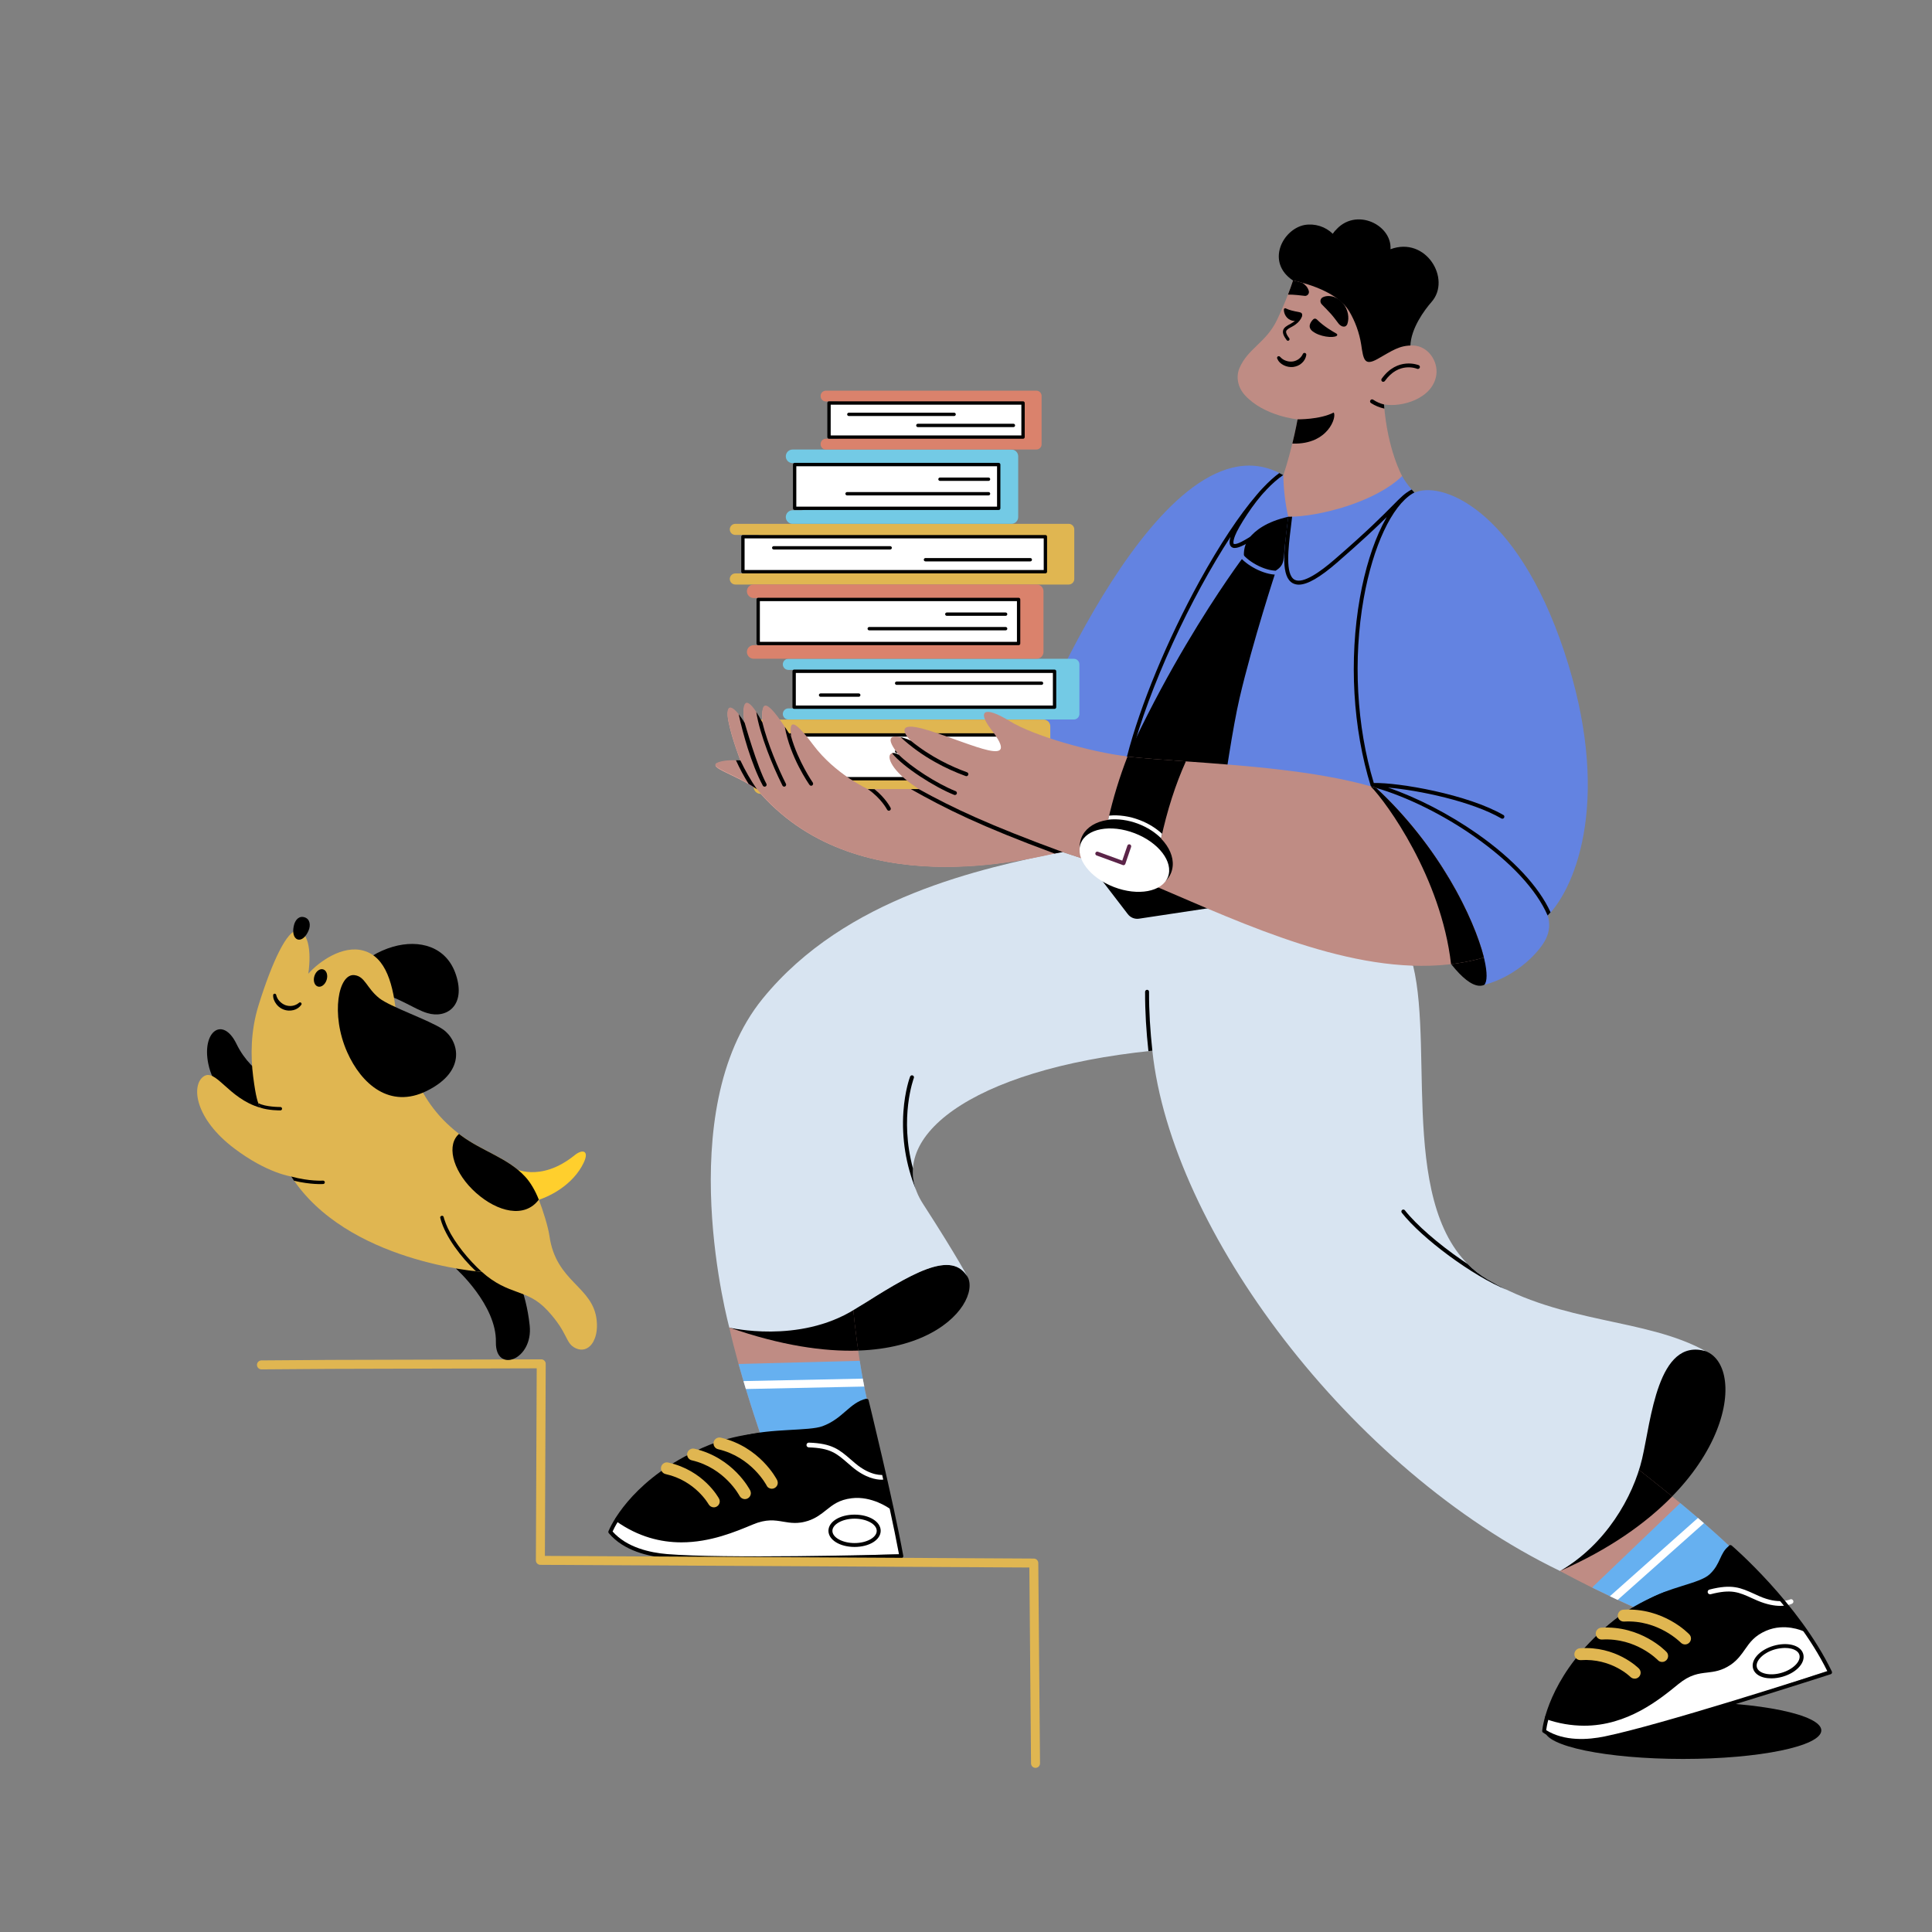 <?xml version="1.0" encoding="utf-8"?>
<svg xmlns="http://www.w3.org/2000/svg" fill="none" height="100%" overflow="visible" preserveAspectRatio="none" style="display: block;" viewBox="0 0 319 319" width="100%">
<rect x="0" y="0" width="319" height="319" fill="#808080" stroke="none"/>
<g id="Group 261">
<g id="sammy-2">
<g id="Group">
<g clip-path="url(#clip0_0_855)" id="Frame">
<path d="M277.897 290.426C265.29 290.426 255.069 288.316 255.069 285.714C255.069 283.111 265.29 281.001 277.897 281.001C290.504 281.001 300.725 283.111 300.725 285.714C300.725 288.316 290.504 290.426 277.897 290.426Z" fill="black" id="Vector"/>
</g>
</g>
<g id="Group_2">
<g clip-path="url(#clip1_0_855)" id="Frame_2">
<path d="M231.502 78.605C232.312 80.083 233.645 81.43 233.645 81.43L227.215 130.081C227.215 130.081 190.669 129.676 169.991 122.417C169.991 122.417 192.028 66.9 211.909 78.461L231.502 78.605Z" fill="#6383E1" id="Vector_2"/>
<path d="M215.395 37.148C217.107 36.86 218.845 37.409 220.074 38.613C223.263 33.904 229.864 36.913 229.589 41.15C235.458 38.966 239.667 46.08 236.386 49.834C235.184 51.207 232.975 54.189 232.87 57.118C230.23 57.471 224.152 61.826 224.152 61.826C224.152 61.826 217.081 48.709 213.473 46.303C208.977 43.295 211.761 37.854 215.395 37.148Z" fill="black" id="Vector_3"/>
<path d="M222.124 41.829C222.124 42.012 221.98 42.156 221.797 42.156C221.614 42.156 221.47 42.012 221.47 41.829C221.444 40.273 220.62 39.122 219.888 38.416C219.954 38.481 220.019 38.533 220.085 38.599C220.215 38.416 220.346 38.233 220.477 38.076C221.274 38.887 222.097 40.129 222.124 41.829Z" fill="black" id="Vector_4"/>
<path d="M204.65 60.793C204.062 62.179 204.337 63.919 205.552 65.253C208.728 68.732 214.244 69.242 214.244 69.242C214.244 69.242 213.382 74.028 211.892 78.475C211.931 80.777 212.205 83.078 212.702 85.328C217.813 85.328 227.08 82.908 231.511 78.606C231.511 78.606 229.093 74.303 228.518 66.77C231.393 67.306 236.608 65.841 237.157 61.879C237.471 59.629 235.785 57.144 233.38 57.053C231.04 56.961 229.799 57.968 227.446 59.276C225.263 60.492 225.119 59.355 224.753 56.896C224.44 54.934 223.76 53.051 222.74 51.338C220.989 48.487 216.545 46.969 213.486 46.303C212.741 48.552 211.865 50.736 210.833 52.868C209.029 56.595 206.01 57.55 204.65 60.793V60.793Z" fill="#BF8C84" id="Vector_5"/>
<path d="M222.454 53.536L222.52 53.301C222.533 53.222 222.559 53.157 222.572 53.091C222.598 52.947 222.611 52.804 222.624 52.66C222.637 52.372 222.611 52.084 222.559 51.797C222.441 51.208 222.193 50.646 221.814 50.162C221.618 49.913 221.396 49.678 221.134 49.495C220.873 49.299 220.585 49.155 220.285 49.037C219.984 48.932 219.67 48.88 219.356 48.88C219.043 48.88 218.742 48.932 218.455 49.063C218.089 49.22 217.919 49.652 218.089 50.018C218.115 50.083 218.154 50.149 218.206 50.201L218.298 50.306C218.481 50.502 218.638 50.646 218.768 50.79C218.912 50.92 219.03 51.051 219.134 51.169C219.356 51.404 219.539 51.614 219.762 51.836C219.971 52.071 220.18 52.333 220.415 52.634L220.781 53.117C220.847 53.196 220.912 53.288 220.977 53.379C221.134 53.588 221.33 53.758 221.565 53.863C221.683 53.915 221.827 53.941 221.958 53.928C222.141 53.915 222.297 53.798 222.389 53.641C222.428 53.601 222.441 53.575 222.454 53.536V53.536ZM220.677 55.092C220.075 54.739 218.625 53.941 217.422 52.738C217.252 52.568 216.978 52.568 216.821 52.738C216.389 53.17 215.814 54.007 216.742 54.713C217.879 55.589 220.075 55.864 220.703 55.459C220.807 55.393 220.833 55.249 220.755 55.158C220.729 55.132 220.703 55.105 220.677 55.092V55.092ZM212.298 50.92C212.926 51.221 213.422 51.326 214.664 51.574C214.899 51.614 215.056 51.849 215.004 52.071C214.886 52.673 214.416 53.17 213.448 52.961C212.377 52.738 211.971 51.757 211.985 51.117C211.985 50.999 212.089 50.894 212.207 50.894C212.233 50.894 212.272 50.907 212.298 50.92V50.92Z" fill="black" id="Vector_6"/>
<path d="M226.365 66.548C226.208 66.443 226.169 66.247 226.274 66.09C226.378 65.933 226.574 65.894 226.731 65.998C227.28 66.365 227.881 66.626 228.522 66.783C228.535 67.019 228.561 67.241 228.574 67.463C227.79 67.293 227.045 66.992 226.365 66.548C226.378 66.548 226.378 66.548 226.365 66.548Z" fill="black" id="Vector_7"/>
<path d="M215.724 47.297C215.894 47.519 216.025 47.767 216.103 48.042C216.195 48.395 215.986 48.748 215.633 48.84C215.567 48.853 215.502 48.866 215.437 48.853L215.319 48.84C215.084 48.827 214.888 48.787 214.718 48.774C214.548 48.748 214.391 48.735 214.234 48.722C213.947 48.696 213.698 48.67 213.411 48.657C213.188 48.644 212.94 48.644 212.666 48.644C212.966 47.872 213.241 47.087 213.502 46.303C213.973 46.407 214.469 46.525 214.979 46.669C215.018 46.695 215.058 46.708 215.097 46.734C215.332 46.891 215.541 47.074 215.724 47.297V47.297ZM220.207 68.117C220.756 68.745 219.358 73.414 213.463 73.244H213.385C213.947 70.942 214.247 69.242 214.247 69.242C214.26 69.229 217.907 69.307 220.207 68.117V68.117Z" fill="black" id="Vector_8"/>
<path d="M210.88 59.196C210.985 59.444 211.128 59.667 211.324 59.863C211.507 60.046 211.73 60.19 211.965 60.308C212.435 60.543 212.971 60.648 213.507 60.595C213.769 60.556 214.03 60.491 214.278 60.386C214.527 60.282 214.749 60.138 214.945 59.955C215.35 59.602 215.612 59.118 215.69 58.594C215.703 58.438 215.599 58.294 215.429 58.267C215.298 58.254 215.18 58.32 215.128 58.438L215.115 58.451C214.88 58.961 214.448 59.366 213.912 59.562C213.743 59.628 213.56 59.68 213.377 59.693C213.011 59.732 212.632 59.68 212.292 59.549C211.939 59.431 211.625 59.209 211.377 58.934L211.364 58.921C211.259 58.791 211.076 58.778 210.945 58.882C210.88 58.934 210.841 59.078 210.88 59.196V59.196ZM228.395 63.041C228.5 63.041 228.604 62.989 228.656 62.91C230.957 59.68 233.872 60.844 233.989 60.896C234.159 60.962 234.342 60.883 234.421 60.713C234.486 60.543 234.408 60.36 234.251 60.295C234.211 60.282 230.748 58.869 228.134 62.531C228.029 62.675 228.068 62.884 228.212 62.989C228.251 63.028 228.317 63.041 228.395 63.041Z" fill="black" id="Vector_9"/>
<path d="M212.661 56.267C212.805 56.267 212.923 56.15 212.923 56.006C212.923 55.954 212.91 55.888 212.871 55.849C212.478 55.326 212.309 54.96 212.361 54.711C212.413 54.437 212.779 54.227 213.354 53.926C214.962 53.063 214.975 52.056 214.975 52.004C214.975 51.86 214.857 51.742 214.714 51.742C214.57 51.742 214.452 51.86 214.452 52.004C214.452 52.03 214.4 52.763 213.106 53.456C212.492 53.783 211.956 54.07 211.851 54.593C211.76 54.999 211.943 55.483 212.452 56.163C212.492 56.228 212.57 56.267 212.661 56.267V56.267ZM257.56 259.385C264.683 255.082 269.441 247.772 270.866 240.696C272.212 233.974 273.859 220.164 281.61 223.093C288.734 225.787 285.78 247.026 257.56 259.385Z" fill="black" id="Vector_10"/>
<path d="M257.57 259.398C259.504 260.431 261.308 261.359 262.942 262.17C267.674 264.511 270.863 265.858 270.863 265.858C270.863 265.858 291.149 264.511 287.659 257.384C285.032 254.663 281.202 251.315 277.438 248.19C276.993 247.81 276.536 247.444 276.091 247.078L274.64 245.901C273.137 244.685 271.699 243.547 270.418 242.54C268.392 240.944 266.759 239.702 265.857 239.009C265.36 238.629 265.086 238.42 265.086 238.42L263.138 243.861L257.57 259.398Z" fill="#BF8C84" id="Vector_11"/>
<path d="M120.414 219.196C125.917 220.269 136.622 219.248 143.667 214.632C150.647 210.054 157.391 206.536 159.744 210.761C162.319 215.443 150.908 229.816 120.414 219.196Z" fill="black" id="Vector_12"/>
<path d="M120.414 219.196C120.845 221.119 121.368 223.12 121.904 225.068C121.917 225.121 121.93 225.173 121.943 225.212C123.721 231.568 125.721 237.297 125.786 237.48C125.852 237.663 125.799 237.48 125.812 237.48H125.891C127.42 237.519 144.046 237.846 142.778 232.118C142.778 232.091 143.17 231.228 143.17 231.202C142.713 229.188 142.308 226.939 141.955 224.689C141.863 224.127 141.785 223.551 141.693 222.989C141.615 222.479 141.55 221.982 141.484 221.485C141.458 221.341 141.445 221.197 141.432 221.053C141.197 219.327 141.014 217.666 140.87 216.188C140.687 214.384 140.582 212.84 140.556 211.794V211.702C140.543 211.349 140.543 211.009 140.569 210.656C141.014 205.255 120.676 219.026 120.414 219.196Z" fill="#BF8C84" id="Vector_13"/>
<path d="M120.418 219.194C128.979 222.176 136.037 223.183 141.71 223C141.631 222.49 141.566 221.993 141.501 221.496C141.475 221.352 141.462 221.208 141.448 221.065C141.213 219.338 141.03 217.677 140.886 216.199C134.024 219.482 125.228 220.136 120.418 219.194V219.194ZM257.57 259.397C265.739 255.813 271.791 251.484 276.104 247.077L274.653 245.9C273.15 244.684 271.712 243.546 270.431 242.539C268.627 249.013 264.079 255.46 257.57 259.397V259.397Z" fill="black" id="Vector_14"/>
<path d="M121.947 225.21C123.725 231.566 125.724 237.294 125.79 237.478C125.855 237.661 125.803 237.478 125.816 237.478H125.894C127.424 237.517 144.05 237.844 142.782 232.115C142.782 232.089 143.174 231.226 143.174 231.2C142.717 229.186 142.311 226.937 141.958 224.687L121.947 225.21ZM262.942 262.156C267.674 264.497 270.863 265.844 270.863 265.844C270.863 265.844 291.149 264.497 287.659 257.37C285.032 254.649 281.202 251.301 277.437 248.176L263.073 261.934L262.942 262.156Z" fill="#66B0F0" id="Vector_15"/>
<path d="M265.817 263.557L280.352 250.636C280.692 250.924 281.019 251.211 281.345 251.499L267.098 264.172C266.706 263.976 266.275 263.767 265.817 263.557ZM122.757 228.037L142.455 227.631C142.533 228.076 142.612 228.508 142.703 228.939L123.149 229.345C123.019 228.913 122.888 228.468 122.757 228.037V228.037ZM143.174 231.202C143.174 231.202 146.86 247.445 148.52 256.587C148.52 256.587 120.182 257.738 110.105 256.901C104.641 256.443 102.014 254.39 100.759 252.912L100.772 252.899C100.772 252.886 100.785 252.872 100.785 252.859C101.073 252.166 104.144 245.313 114.065 240.317C115.608 239.533 120.588 237.362 126.313 236.682C130.234 236.211 133.567 236.394 136.076 235.557C139.266 234.498 141.383 231.136 143.174 231.202V231.202Z" fill="white" id="Vector_16"/>
<path d="M143.033 230.939C140.249 231.606 139.19 234.248 135.791 235.49C133.582 236.301 127.308 235.83 122.747 237.073C122.577 237.112 122.42 237.164 122.25 237.203C122.211 237.217 122.159 237.23 122.119 237.243C121.152 237.517 120.224 237.805 119.348 238.106C119.165 238.171 118.995 238.224 118.825 238.289L118.08 238.564C117.884 238.642 117.701 238.707 117.518 238.786C117.362 238.851 117.205 238.904 117.061 238.969C116.969 239.008 116.878 239.048 116.773 239.087C116.551 239.178 116.329 239.27 116.107 239.374H116.094C116.015 239.414 115.937 239.44 115.858 239.479C115.61 239.597 115.349 239.701 115.1 239.819L114.943 239.898C114.643 240.041 114.355 240.185 114.068 240.329L113.244 240.761C113.14 240.813 113.035 240.865 112.944 240.931L112.042 241.441L111.833 241.559C111.767 241.598 111.702 241.637 111.623 241.676C111.493 241.755 111.362 241.833 111.244 241.912C111.114 241.99 110.97 242.082 110.839 242.16L110.643 242.278C110.199 242.566 109.767 242.853 109.362 243.141C109.192 243.272 109.022 243.389 108.852 243.52C108.735 243.599 108.63 243.69 108.526 243.769C108.473 243.808 108.421 243.847 108.356 243.9C108.186 244.03 108.016 244.161 107.846 244.305C107.807 244.344 107.768 244.37 107.728 244.396C107.467 244.606 107.219 244.815 106.983 245.024C106.931 245.063 106.892 245.103 106.84 245.142L106.565 245.377C106.513 245.417 106.46 245.469 106.421 245.508C106.33 245.587 106.238 245.678 106.16 245.757C106.121 245.796 106.068 245.835 106.029 245.874C105.99 245.914 105.938 245.953 105.898 245.992C105.859 246.031 105.807 246.071 105.768 246.11C105.637 246.227 105.519 246.358 105.402 246.476L105.284 246.594L105.166 246.711L104.931 246.947L104.814 247.064C104.735 247.143 104.67 247.221 104.591 247.3C104.513 247.378 104.448 247.457 104.382 247.535C104.317 247.614 104.238 247.692 104.173 247.771C104.134 247.81 104.095 247.849 104.069 247.901C103.938 248.045 103.82 248.189 103.703 248.333C103.637 248.412 103.585 248.477 103.52 248.555C103.454 248.634 103.402 248.699 103.35 248.778C103.297 248.856 103.232 248.922 103.18 248.987C102.67 249.641 102.252 250.242 101.925 250.766L101.846 250.883C110.552 257.03 119.296 253.734 124.315 251.629C128.642 249.811 129.831 252.204 133.36 251.053C136.314 250.099 136.837 247.627 140.588 247.169C144.104 246.738 147.202 248.987 147.202 248.987C147.202 248.987 145.777 240.748 143.033 230.939V230.939Z" fill="black" id="Vector_17"/>
<path d="M145.541 244.319C145.698 244.319 145.842 244.306 145.999 244.293C146.208 244.254 146.352 244.045 146.312 243.835C146.273 243.626 146.064 243.482 145.855 243.522C145.816 243.522 143.829 243.835 141.176 241.586C140.94 241.39 140.731 241.207 140.522 241.024C138.588 239.35 137.411 238.329 133.568 238.199C133.346 238.186 133.176 238.356 133.163 238.578C133.15 238.8 133.32 238.97 133.542 238.983C137.111 239.101 138.078 239.938 140.012 241.612C140.221 241.795 140.444 241.978 140.666 242.174C142.901 244.071 144.731 244.319 145.541 244.319V244.319Z" fill="white" id="Vector_18"/>
<path d="M112.516 254.664C117.3 254.664 121.469 252.898 124.254 251.734C126.541 250.766 127.953 251.015 129.325 251.25C130.501 251.446 131.717 251.656 133.39 251.119C134.697 250.701 135.573 250.008 136.409 249.341C137.52 248.451 138.566 247.627 140.631 247.379C143.964 246.974 146.814 249.04 146.853 249.066C146.997 249.171 147.206 249.145 147.31 248.988C147.415 248.844 147.389 248.648 147.245 248.53C147.127 248.438 144.16 246.28 140.566 246.725C138.318 247 137.154 247.928 136.017 248.831C135.194 249.485 134.41 250.112 133.207 250.505C131.691 251.002 130.606 250.805 129.456 250.609C127.992 250.361 126.476 250.099 124.018 251.132C121.731 252.1 118.267 253.552 114.372 253.931C109.863 254.363 105.85 253.277 102.085 250.609C101.929 250.505 101.733 250.557 101.628 250.701C101.523 250.858 101.576 251.054 101.719 251.159C105.405 253.774 109.118 254.664 112.516 254.664V254.664Z" fill="black" id="Vector_19"/>
<path d="M141.101 255.422C143.519 255.422 145.414 254.258 145.414 252.754C145.414 251.25 143.519 250.086 141.101 250.086C138.682 250.086 136.787 251.25 136.787 252.754C136.787 254.258 138.682 255.422 141.101 255.422ZM141.101 250.753C143.087 250.753 144.76 251.669 144.76 252.767C144.76 253.866 143.087 254.781 141.101 254.781C139.114 254.781 137.441 253.866 137.441 252.767C137.441 251.669 139.127 250.753 141.101 250.753Z" fill="black" id="Vector_20"/>
<path d="M125.081 257.62C136.348 257.62 148.648 257.28 148.831 257.28C149.014 257.28 149.157 257.123 149.144 256.94V256.888C147.497 247.824 143.458 231.359 143.419 231.202C143.38 231.032 143.197 230.914 143.027 230.967C142.857 231.006 142.74 231.189 142.792 231.359C142.831 231.516 146.752 247.524 148.438 256.639C145.001 256.731 119.46 257.371 110.141 256.6C107.331 256.364 103.501 255.527 101.148 252.873C101.684 251.682 104.86 245.339 114.219 240.631C114.311 240.592 114.415 240.54 114.52 240.474C116.167 239.637 120.036 237.663 126.479 237.166C126.662 237.153 126.793 236.996 126.793 236.826C126.78 236.642 126.623 236.512 126.453 236.512H126.44C119.879 237.022 115.931 239.036 114.232 239.899C114.128 239.951 114.023 240.004 113.931 240.043C104.024 245.039 100.861 251.879 100.508 252.729C100.508 252.729 100.508 252.742 100.495 252.742C100.482 252.755 100.482 252.781 100.482 252.794L100.469 252.82C100.429 252.938 100.442 253.056 100.521 253.147C103.004 256.09 107.095 257.005 110.089 257.254C113.526 257.528 119.16 257.62 125.081 257.62V257.62Z" fill="black" id="Vector_21"/>
<path d="M127.441 245.811C127.977 245.811 128.421 245.366 128.421 244.83C128.421 244.673 128.382 244.529 128.317 244.385C128.199 244.163 125.467 238.892 119.01 237.375C118.488 237.257 117.952 237.584 117.834 238.108C117.716 238.631 118.043 239.167 118.566 239.285C124.121 240.579 126.552 245.222 126.578 245.274C126.722 245.601 127.062 245.811 127.441 245.811V245.811ZM122.997 247.524C123.533 247.524 123.977 247.079 123.977 246.543C123.977 246.386 123.938 246.242 123.873 246.098C123.755 245.876 121.062 240.697 114.671 239.206C114.148 239.075 113.612 239.402 113.481 239.925C113.351 240.449 113.677 240.985 114.2 241.115H114.213C119.69 242.384 122.082 246.948 122.108 246.988C122.291 247.315 122.618 247.524 122.997 247.524V247.524ZM117.86 248.884C118.396 248.884 118.84 248.439 118.84 247.903C118.84 247.746 118.801 247.589 118.723 247.445C118.618 247.249 116.148 242.763 110.318 241.482C109.795 241.364 109.273 241.704 109.155 242.227C109.037 242.75 109.377 243.273 109.9 243.391C114.815 244.477 116.971 248.335 116.997 248.374C117.18 248.688 117.507 248.884 117.86 248.884V248.884Z" fill="#E0B651" id="Vector_22"/>
<path d="M285.64 255.355C285.64 255.355 297.064 265.439 301.782 275.875C301.782 275.875 274.922 284.978 265.014 287.018C259.642 288.129 256.544 286.9 254.923 285.828V285.775C255.002 285.03 256.021 277.588 264.125 270.003C265.393 268.826 269.549 265.334 274.843 263.072C278.477 261.515 280.555 261.594 282.529 259.815C284.15 258.363 283.627 257.239 285.64 255.355V255.355Z" fill="white" id="Vector_23"/>
<path d="M285.516 255.226C283.908 256.429 284.169 258.182 282.287 259.934C280.562 261.53 275.595 261.948 271.569 264.42C271.425 264.512 271.282 264.603 271.138 264.682L271.02 264.76C270.171 265.296 269.36 265.833 268.602 266.369C268.445 266.473 268.301 266.591 268.145 266.696C267.935 266.853 267.713 267.01 267.517 267.167C267.36 267.284 267.19 267.415 267.034 267.533C266.903 267.637 266.772 267.742 266.641 267.834L266.406 268.03C266.21 268.187 266.027 268.344 265.844 268.487C265.844 268.487 265.831 268.487 265.831 268.501L265.635 268.657C265.426 268.841 265.217 269.024 265.008 269.194C264.968 269.233 264.916 269.272 264.877 269.311C264.629 269.534 264.393 269.756 264.158 269.965C263.936 270.175 263.701 270.397 263.491 270.606C263.413 270.685 263.321 270.763 263.243 270.855C262.995 271.103 262.759 271.352 262.524 271.587L262.367 271.757C262.315 271.809 262.263 271.875 262.21 271.927C262.106 272.032 262.001 272.149 261.91 272.254L261.596 272.607C261.544 272.659 261.492 272.725 261.452 272.777C261.099 273.183 260.773 273.575 260.472 273.967L260.08 274.477C259.988 274.582 259.91 274.7 259.832 274.804C259.792 274.857 259.753 274.909 259.714 274.974C259.583 275.157 259.453 275.327 259.335 275.497C259.309 275.537 259.283 275.576 259.243 275.628C259.06 275.903 258.877 276.164 258.707 276.439C258.668 276.491 258.642 276.544 258.603 276.596C258.538 276.701 258.472 276.805 258.407 276.897C258.368 276.949 258.342 277.014 258.302 277.067C258.237 277.171 258.172 277.276 258.119 277.381C258.093 277.433 258.054 277.485 258.028 277.538C258.002 277.59 257.962 277.642 257.936 277.695C257.91 277.747 257.871 277.799 257.845 277.851C257.753 278.008 257.675 278.152 257.596 278.309L257.518 278.453C257.492 278.505 257.466 278.558 257.44 278.597C257.387 278.702 257.335 278.793 257.283 278.885C257.257 278.937 257.23 278.976 257.204 279.028C257.152 279.12 257.113 279.225 257.061 279.316L256.917 279.604C256.865 279.695 256.825 279.787 256.786 279.879C256.76 279.931 256.734 279.983 256.721 280.035C256.642 280.219 256.564 280.389 256.485 280.559C256.446 280.65 256.407 280.729 256.368 280.82C256.329 280.912 256.302 280.99 256.263 281.082C256.224 281.173 256.198 281.252 256.159 281.33C255.858 282.102 255.623 282.795 255.453 283.384C255.44 283.436 255.427 283.475 255.414 283.527C265.504 286.967 272.968 281.343 277.19 277.904C280.823 274.935 282.64 276.897 285.712 274.804C288.274 273.065 288.078 270.541 291.554 269.037C294.809 267.637 297.881 269.037 297.881 269.037C297.881 269.037 292.103 260.601 285.516 255.226V255.226Z" fill="black" id="Vector_24"/>
<path d="M293.943 265.152C295.172 265.152 295.851 264.812 295.904 264.786C296.1 264.682 296.178 264.446 296.074 264.263C295.969 264.067 295.734 263.989 295.551 264.093C295.525 264.106 293.695 264.969 290.505 263.557C290.231 263.439 289.969 263.322 289.721 263.204C287.395 262.144 285.983 261.504 282.258 262.458C282.049 262.511 281.918 262.72 281.97 262.942C282.022 263.152 282.232 263.282 282.454 263.23C285.904 262.341 287.068 262.877 289.394 263.936C289.643 264.054 289.904 264.172 290.192 264.289C291.734 264.943 293.002 265.152 293.943 265.152V265.152Z" fill="white" id="Vector_25"/>
<path d="M261.551 284.94C268.714 284.94 273.982 280.637 277.132 278.061C279.053 276.491 280.478 276.321 281.863 276.164C283.053 276.021 284.268 275.877 285.732 274.896C286.869 274.124 287.51 273.209 288.124 272.333C288.935 271.169 289.706 270.083 291.614 269.259C294.686 267.938 297.64 269.285 297.666 269.298C297.836 269.377 298.019 269.298 298.097 269.141C298.176 268.971 298.097 268.788 297.94 268.71C297.81 268.644 294.699 267.219 291.353 268.658C289.274 269.56 288.412 270.776 287.588 271.966C286.987 272.83 286.412 273.653 285.366 274.36C284.046 275.262 282.948 275.393 281.798 275.524C280.321 275.694 278.792 275.877 276.726 277.564C274.805 279.133 271.89 281.513 268.257 282.965C264.061 284.639 259.891 284.744 255.526 283.253C255.356 283.201 255.173 283.292 255.12 283.462C255.068 283.632 255.16 283.815 255.329 283.868C257.329 284.574 259.434 284.927 261.551 284.94V284.94Z" fill="black" id="Vector_26"/>
<path d="M292.479 277.119C293.119 277.119 293.747 277.014 294.348 276.844C296.674 276.164 298.151 274.503 297.733 273.078C297.524 272.358 296.871 271.835 295.916 271.6C295.014 271.378 293.93 271.43 292.845 271.744C290.518 272.424 289.041 274.085 289.459 275.51C289.669 276.23 290.322 276.753 291.276 276.988C291.668 277.08 292.074 277.119 292.479 277.119ZM294.727 272.097C295.08 272.097 295.42 272.136 295.76 272.215C296.491 272.398 296.975 272.764 297.106 273.248C297.406 274.294 296.06 275.654 294.165 276.203C293.198 276.491 292.23 276.53 291.433 276.334C290.701 276.151 290.218 275.785 290.087 275.301C289.786 274.255 291.132 272.895 293.028 272.345C293.577 272.188 294.152 272.11 294.727 272.097V272.097Z" fill="black" id="Vector_27"/>
<path d="M261.059 287.764C262.419 287.751 263.765 287.607 265.085 287.332C274.888 285.318 301.997 276.517 302.272 276.438C302.442 276.386 302.533 276.203 302.481 276.033C302.481 276.02 302.468 276.007 302.468 275.994C297.056 264.772 286.038 255.278 285.92 255.186C285.776 255.068 285.567 255.095 285.463 255.238C285.358 255.369 285.371 255.565 285.502 255.683C285.606 255.775 296.311 264.995 301.723 275.941C298.468 276.987 274.117 284.821 264.968 286.705C262.197 287.28 258.301 287.542 255.295 285.671C255.465 284.377 256.733 277.393 264.379 270.239C264.458 270.174 264.536 270.095 264.628 270.004C265.974 268.735 269.124 265.74 275.163 263.452C275.333 263.386 275.411 263.203 275.359 263.033C275.293 262.863 275.11 262.785 274.941 262.837C268.784 265.178 265.569 268.225 264.183 269.52C264.092 269.598 264.013 269.677 263.948 269.742C255.844 277.328 254.746 284.782 254.642 285.698V285.776C254.629 285.894 254.681 286.011 254.785 286.077C256.681 287.359 258.929 287.764 261.059 287.764V287.764Z" fill="black" id="Vector_28"/>
<path d="M278.225 271.522C278.761 271.522 279.205 271.077 279.205 270.541C279.205 270.293 279.113 270.057 278.944 269.874C278.774 269.691 274.669 265.401 268.042 265.781C267.507 265.807 267.088 266.278 267.114 266.814C267.141 267.35 267.611 267.768 268.147 267.742C273.833 267.415 277.48 271.195 277.519 271.221C277.702 271.404 277.963 271.522 278.225 271.522ZM274.447 274.412C274.983 274.412 275.427 273.968 275.427 273.431C275.427 273.183 275.336 272.934 275.166 272.764C274.996 272.581 270.944 268.37 264.396 268.749C263.86 268.789 263.442 269.246 263.481 269.796C263.52 270.332 263.977 270.737 264.513 270.711C270.16 270.384 273.702 274.085 273.741 274.111C273.911 274.308 274.173 274.412 274.447 274.412ZM269.912 277.172C270.447 277.172 270.892 276.727 270.892 276.191C270.892 275.929 270.787 275.681 270.604 275.498C270.447 275.341 266.814 271.731 260.867 272.15C260.331 272.189 259.925 272.66 259.952 273.196C259.978 273.732 260.461 274.138 260.997 274.111C266.069 273.758 269.18 276.858 269.206 276.884C269.402 277.067 269.65 277.172 269.912 277.172Z" fill="#E0B651" id="Vector_29"/>
<path d="M175.291 140.636C162.194 143.395 139.647 148.025 125.922 164.896C110.695 183.611 120.42 219.197 120.42 219.197C120.42 219.197 131.883 221.956 141.124 216.189C150.509 210.33 157.227 206.027 159.92 211.127C159.92 211.127 158.286 207.884 152.391 198.755C145.542 188.136 160.05 176.575 190.27 173.488C193.368 202.94 222.777 242.594 257.572 259.386C265.1 255.083 269.662 247.158 271.139 240.841C272.616 234.524 273.688 220.818 281.622 223.094C271.675 217.588 258.042 218.634 245.625 211.271C230.45 202.26 236.881 174.025 233.325 159.442L175.291 140.636Z" fill="#D8E4F1" id="Vector_30"/>
<path d="M231.458 200.246C231.341 200.089 231.367 199.893 231.511 199.775C231.654 199.67 231.864 199.696 231.968 199.84C233.824 202.207 237.458 205.372 241.444 208.106C241.732 208.302 242.007 208.485 242.281 208.668C243.248 209.649 244.359 210.525 245.601 211.258C246.673 211.885 247.745 212.461 248.829 212.984C243.183 210.721 234.778 204.483 231.458 200.246V200.246ZM189.41 163.43C189.593 163.43 189.736 163.587 189.723 163.771C189.71 167.027 189.919 170.257 190.272 173.488C190.05 173.514 189.841 173.527 189.619 173.553C189.266 170.297 189.057 167.04 189.07 163.757C189.083 163.561 189.227 163.43 189.41 163.43V163.43ZM149.165 183.545C149.413 180.027 150.236 177.843 150.276 177.751C150.341 177.594 150.524 177.503 150.694 177.568C150.864 177.633 150.955 177.817 150.89 177.987C150.864 178.065 148.459 184.499 150.746 192.935C150.668 194.099 150.824 195.276 151.243 196.453C149.57 192.359 148.864 187.952 149.165 183.545Z" fill="black" id="Vector_31"/>
<path d="M227.221 130.082C227.221 130.082 236.384 138.936 240.253 146.482C244.121 154.028 246.84 161.809 245.089 162.607C240.645 164.661 230.711 146.482 227.221 130.082V130.082Z" fill="black" id="Vector_32"/>
<path d="M233.389 81.43C237.676 79.22 250.316 83.706 258.25 107.508C266.184 131.31 260.393 146.219 255.557 151.189C255.949 152.432 255.845 153.779 255.282 154.956C254.315 157.022 250.577 161.142 245.074 162.619C247.087 160.475 241.179 142.989 227.206 130.094C221.298 112.883 224.527 85.994 233.389 81.43V81.43Z" fill="#6383E1" id="Vector_33"/>
<path d="M207.489 81.718C207.855 81.273 208.221 80.868 208.561 80.515C209.515 79.508 210.404 78.71 211.227 78.108C211.436 78.213 211.659 78.331 211.868 78.448C211.005 79.024 210.064 79.848 209.071 80.894C209.058 80.92 209.044 80.946 209.018 80.972C207.058 82.934 204.457 87.028 203.921 88.453C203.489 89.604 203.712 89.787 203.712 89.8C203.738 89.813 203.973 89.97 205.032 89.434C205.855 89.015 206.888 88.348 207.685 87.799C207.685 87.799 207.698 87.799 207.698 87.786C207.855 87.681 208.051 87.734 208.156 87.878C208.26 88.022 208.208 88.231 208.064 88.335C205.868 89.826 204.627 90.48 203.882 90.48C203.685 90.493 203.489 90.428 203.333 90.31C202.901 89.97 202.993 89.277 203.176 88.649C196.679 98.589 189.739 113.341 186.733 124.98C186.51 124.954 186.288 124.941 186.079 124.915C188.262 116.453 192.719 105.677 198.065 95.947C201.372 89.944 204.64 85.04 207.489 81.718ZM224.546 98.654C225.37 94.037 226.651 89.905 228.259 86.701C228.494 86.243 228.729 85.798 228.964 85.38C227.317 87.014 224.821 89.368 220.756 92.9C217.933 95.345 215.881 96.535 214.443 96.535C214.103 96.535 213.763 96.457 213.462 96.3C211.489 95.254 211.998 91.003 212.508 86.91C212.574 86.361 212.639 85.837 212.691 85.327C212.9 85.327 213.123 85.327 213.345 85.314C213.279 85.85 213.214 86.413 213.149 86.988C212.717 90.506 212.181 94.874 213.763 95.725C215.162 96.47 218.103 94.325 220.325 92.403C225.788 87.681 228.389 85.04 229.945 83.47C231.265 82.136 231.905 81.482 232.938 80.907C232.99 80.881 233.029 80.855 233.082 80.829C233.278 81.051 233.448 81.234 233.539 81.325C233.435 81.378 233.33 81.43 233.239 81.482C229.827 83.536 226.716 90.14 225.174 98.772C223.383 108.829 223.984 119.88 226.834 129.283C230.964 129.192 242.297 131.14 248.231 134.567C248.335 134.619 248.401 134.737 248.388 134.855C248.388 135.038 248.244 135.181 248.061 135.181C248.009 135.181 247.943 135.168 247.904 135.142C242.963 132.278 234.219 130.473 229.187 130.042C233.931 131.663 239.264 134.41 243.878 137.64C249.799 141.786 254.087 146.376 256.021 150.64C255.864 150.823 255.694 151.006 255.537 151.163C253.707 146.926 249.446 142.335 243.499 138.176C238.362 134.554 232.311 131.572 227.213 130.094C226.925 130.003 226.638 129.924 226.35 129.846C223.37 120.259 222.717 108.947 224.546 98.654Z" fill="black" id="Vector_34"/>
<path d="M212.714 85.328C209.081 86.139 207.211 87.63 206.27 88.82C205.199 90.167 205.395 91.841 205.395 91.841C205.395 91.841 188.533 114.087 179.397 142.048L186.22 150.941C186.651 151.504 187.357 151.792 188.063 151.687L199.421 149.974C199.421 149.974 202.506 124.576 204.663 115.29C206.819 106.005 210.701 94.182 210.701 94.182C212.178 93.24 211.904 92.299 212.178 89.879C212.427 87.604 212.714 85.328 212.714 85.328V85.328Z" fill="black" id="Vector_35"/>
<path d="M210.816 94.888C210.986 94.888 211.169 94.875 211.338 94.862C211.521 94.836 211.652 94.679 211.626 94.496C211.6 94.312 211.443 94.182 211.26 94.208H211.247C209.208 94.469 206.215 92.874 205.104 91.383C204.999 91.239 204.79 91.213 204.646 91.317C204.502 91.422 204.476 91.631 204.581 91.775C205.744 93.305 208.581 94.888 210.816 94.888V94.888Z" fill="#6383E1" id="Vector_36"/>
<path d="M150.503 129.545C150.882 129.82 151.274 130.082 151.68 130.356C157.104 133.927 165.038 137.209 175.285 140.636C176.331 140.989 177.403 141.342 178.501 141.695C178.566 141.721 178.632 141.734 178.71 141.76C179.154 141.904 179.599 142.048 180.056 142.192C180.579 142.362 181.115 142.532 181.664 142.728C183.167 143.251 184.736 143.853 186.37 144.507C187.886 145.108 189.454 145.775 191.062 146.456C191.127 146.482 191.193 146.508 191.245 146.534C205.453 152.589 223.255 160.972 239.176 159.246C239.306 159.233 239.45 159.22 239.581 159.194C239.829 159.168 240.064 159.128 240.313 159.102C241.894 158.88 243.463 158.553 245.005 158.108C243.424 151.595 237.516 139.603 227.216 130.082C226.954 130.003 226.693 129.925 226.432 129.859C226.405 129.846 226.366 129.846 226.34 129.833C217.204 127.257 205.61 126.42 195.794 125.713C192.291 125.465 189.01 125.23 186.147 124.929C185.428 124.85 184.749 124.772 184.082 124.693C178.566 124.013 170.645 121.646 166.62 119.187C162.228 116.506 161.234 117.579 163.535 120.534C168.646 127.126 160.62 122.98 153.196 120.665C147.157 118.782 149.706 121.868 150.372 122.418C148.36 121.476 145.131 120.809 148.36 124.706C146.203 123.503 145.758 126.145 150.503 129.545V129.545Z" fill="#BF8C84" id="Vector_37"/>
<path d="M226.322 129.833C228.949 132.501 237.942 144.873 239.589 159.194C239.837 159.168 240.072 159.128 240.321 159.102C241.902 158.88 243.471 158.553 245.013 158.108C243.418 151.595 237.51 139.603 227.211 130.082C226.949 130.003 226.688 129.925 226.426 129.859C226.387 129.846 226.361 129.833 226.322 129.833V129.833Z" fill="black" id="Vector_38"/>
<path d="M175.287 140.635C169.706 141.785 141.094 149.436 124.978 130.355C121.213 127.661 115.841 126.536 119.2 125.791C120.403 125.516 122.285 125.66 122.285 125.66C122.285 125.66 120.808 121.893 120.272 119.069C119.736 116.244 120.939 116.244 122.965 119.474C122.429 116.518 122.965 113.968 125.919 119.474C125.644 116.244 126.05 114.504 130.624 121.763C130.35 119.474 130.624 118.271 134.258 123.11C137.892 127.949 143.264 130.368 143.264 130.368H151.734L175.287 140.635Z" fill="#F4ADA2" id="Vector_39"/>
<g id="Group_3">
<path d="M151.709 130.37C157.343 133.482 163.081 136.189 175.25 140.649C174.923 140.715 174.531 140.806 174.06 140.911C161.774 136.386 156.075 133.652 150.232 130.37H151.579H151.709ZM159.774 127.872C159.774 128.055 159.63 128.199 159.447 128.199C159.408 128.199 159.369 128.186 159.343 128.186C156.506 127.165 152.35 125.217 148.638 121.803C149.187 121.921 149.84 122.157 150.363 122.405C153.657 125.086 157.094 126.682 159.565 127.571C159.682 127.61 159.774 127.728 159.774 127.872ZM157.892 130.958C157.892 131.141 157.748 131.285 157.565 131.285C157.526 131.285 157.487 131.272 157.447 131.259C154.245 129.977 149.095 126.721 147.239 124.445V124.432C147.514 124.354 147.893 124.432 148.376 124.707L148.363 124.694C150.376 126.695 154.585 129.415 157.696 130.657C157.8 130.71 157.892 130.827 157.892 130.958V130.958ZM147.017 133.417C147.043 133.456 147.056 133.508 147.056 133.561C147.056 133.744 146.912 133.888 146.729 133.888C146.612 133.888 146.494 133.822 146.442 133.705C146.429 133.692 145.474 131.861 143.265 130.37H144.35C146.167 131.834 146.978 133.351 147.017 133.417ZM134.247 129.48C134.247 129.663 134.103 129.807 133.92 129.807C133.815 129.807 133.711 129.755 133.658 129.663C133.528 129.48 130.443 125.099 129.593 120.182C129.907 120.653 130.26 121.163 130.626 121.751C131.763 125.832 134.168 129.258 134.194 129.297C134.22 129.35 134.247 129.415 134.247 129.48V129.48ZM129.816 129.611C129.816 129.794 129.672 129.938 129.489 129.938C129.371 129.938 129.254 129.873 129.201 129.755C127.764 126.93 125.424 121.437 124.888 117.723C125.189 118.181 125.555 118.782 125.921 119.475C126.783 122.928 128.587 127.1 129.776 129.454C129.803 129.506 129.816 129.559 129.816 129.611ZM126.587 129.611C126.587 129.794 126.443 129.938 126.26 129.938C126.143 129.938 126.025 129.873 125.973 129.768C124.195 126.472 122.744 121.542 121.986 118.076C122.287 118.442 122.614 118.9 122.967 119.462C122.967 119.475 122.98 119.541 122.967 119.462C123.764 122.732 125.006 126.616 126.548 129.454C126.574 129.506 126.587 129.559 126.587 129.611V129.611ZM122.287 125.661C123.058 127.309 123.96 128.892 125.006 130.383C124.992 130.37 124.993 130.357 124.979 130.357C124.548 130.043 124.091 129.755 123.62 129.48C122.836 128.238 122.156 126.956 121.555 125.622C121.947 125.622 122.235 125.661 122.287 125.661V125.661Z" fill="#9B3C82" id="Vector_40"/>
</g>
<path d="M181.521 143.997L186.383 144.494L188.278 144.69L190.683 144.938C190.84 143.369 191.088 141.76 191.376 140.139C191.481 139.576 191.598 139.001 191.716 138.438C192.683 133.913 194.108 129.441 195.807 125.713C192.304 125.465 189.023 125.229 186.161 124.929C184.841 128.329 183.782 131.808 182.971 135.365C182.867 135.836 182.762 136.32 182.658 136.791C182.344 138.255 182.083 139.72 181.874 141.185C181.821 141.512 181.782 141.826 181.743 142.153C181.717 142.336 181.691 142.519 181.677 142.702C181.612 143.147 181.56 143.565 181.521 143.997V143.997Z" fill="black" id="Vector_41"/>
<path d="M183.976 146.387C179.879 144.812 177.447 141.217 178.545 138.359C179.643 135.5 183.855 134.459 187.952 136.034C192.049 137.61 194.48 141.204 193.382 144.063C192.285 146.922 188.073 147.962 183.976 146.387Z" fill="black" id="Vector_42"/>
<path d="M188.198 135.416C189.635 135.966 190.877 136.75 191.871 137.666L191.714 138.411C190.733 137.443 189.466 136.606 187.962 136.031C186.289 135.39 184.551 135.155 182.969 135.338L183.126 134.671C184.747 134.514 186.498 134.762 188.198 135.416V135.416Z" fill="white" id="Vector_43"/>
<path d="M183.94 146.466C179.964 144.937 177.505 141.708 178.448 139.254C179.39 136.8 183.377 136.049 187.353 137.578C191.329 139.107 193.788 142.335 192.846 144.79C191.903 147.244 187.916 147.994 183.94 146.466Z" fill="white" id="Vector_44"/>
<path d="M185.497 142.858C185.641 142.858 185.759 142.767 185.811 142.636L186.765 139.837C186.817 139.667 186.726 139.484 186.556 139.419C186.386 139.366 186.203 139.458 186.151 139.615L185.301 142.1L181.288 140.635C181.118 140.569 180.935 140.661 180.87 140.831C180.805 141.001 180.896 141.184 181.066 141.25L185.393 142.832C185.419 142.845 185.458 142.858 185.497 142.858V142.858Z" fill="#5B2448" id="Vector_45"/>
</g>
</g>
<g id="Group_4">
<g clip-path="url(#clip2_0_855)" id="Frame_3">
<path d="M125.567 131.075H172.296C172.593 131.075 172.878 130.956 173.088 130.746C173.298 130.536 173.416 130.251 173.416 129.953V119.931C173.416 119.634 173.298 119.349 173.088 119.138C172.878 118.928 172.593 118.81 172.296 118.81H125.567C125.27 118.81 124.985 118.928 124.775 119.138C124.565 119.349 124.447 119.634 124.447 119.931C124.447 120.078 124.476 120.224 124.532 120.36C124.589 120.496 124.671 120.62 124.775 120.724C124.879 120.828 125.003 120.911 125.139 120.967C125.275 121.023 125.42 121.052 125.567 121.052H128.033C128.18 121.052 128.326 121.081 128.462 121.138C128.598 121.194 128.721 121.276 128.825 121.381C128.929 121.485 129.012 121.608 129.068 121.744C129.125 121.88 129.153 122.026 129.153 122.173V127.711C129.153 127.858 129.125 128.004 129.068 128.14C129.012 128.276 128.929 128.4 128.825 128.504C128.721 128.608 128.598 128.691 128.462 128.747C128.326 128.803 128.18 128.832 128.033 128.832H125.567C125.27 128.832 124.985 128.95 124.775 129.161C124.565 129.371 124.447 129.656 124.447 129.953C124.447 130.251 124.565 130.536 124.775 130.746C124.985 130.956 125.27 131.075 125.567 131.075V131.075Z" fill="#E0B651" id="Vector_46"/>
<path d="M169.309 121.35H126.309V128.575H169.309V121.35Z" fill="white" id="Vector_47"/>
<g id="Group_5">
<path d="M126.316 128.852H169.316C169.389 128.852 169.459 128.823 169.511 128.771C169.563 128.719 169.592 128.649 169.592 128.576V121.351C169.592 121.277 169.563 121.207 169.511 121.155C169.459 121.103 169.389 121.074 169.316 121.074H126.316C126.242 121.074 126.172 121.103 126.12 121.155C126.068 121.207 126.039 121.277 126.039 121.351V128.576C126.039 128.649 126.068 128.719 126.12 128.771C126.172 128.823 126.242 128.852 126.316 128.852ZM169.039 128.299H126.592V121.627H169.039V128.299Z" fill="black" id="Vector_48"/>
<path d="M129.751 126.452H135.499C135.573 126.452 135.643 126.422 135.695 126.371C135.747 126.319 135.776 126.248 135.776 126.175C135.776 126.102 135.747 126.031 135.695 125.98C135.643 125.928 135.573 125.899 135.499 125.899H129.751C129.678 125.899 129.607 125.928 129.556 125.98C129.504 126.031 129.475 126.102 129.475 126.175C129.475 126.248 129.504 126.319 129.556 126.371C129.607 126.422 129.678 126.452 129.751 126.452ZM148.061 124.332H158.185C158.258 124.332 158.329 124.303 158.38 124.251C158.432 124.199 158.461 124.129 158.461 124.055C158.461 123.982 158.432 123.912 158.38 123.86C158.329 123.808 158.258 123.779 158.185 123.779H148.061C147.988 123.779 147.917 123.808 147.866 123.86C147.814 123.912 147.785 123.982 147.785 124.055C147.785 124.129 147.814 124.199 147.866 124.251C147.917 124.303 147.988 124.332 148.061 124.332ZM150.317 126.452H166.053C166.126 126.452 166.196 126.422 166.248 126.371C166.3 126.319 166.329 126.248 166.329 126.175C166.329 126.102 166.3 126.031 166.248 125.98C166.196 125.928 166.126 125.899 166.053 125.899H150.317C150.244 125.899 150.174 125.928 150.122 125.98C150.07 126.031 150.041 126.102 150.041 126.175C150.041 126.248 150.07 126.319 150.122 126.371C150.174 126.422 150.244 126.452 150.317 126.452Z" fill="black" id="Vector_49"/>
</g>
<path d="M121.414 96.514H176.461C176.581 96.514 176.7 96.49 176.811 96.444C176.922 96.398 177.023 96.331 177.108 96.246C177.193 96.16 177.261 96.059 177.307 95.948C177.353 95.837 177.376 95.718 177.376 95.598V87.408C177.376 87.287 177.353 87.168 177.307 87.057C177.261 86.946 177.193 86.845 177.108 86.76C177.023 86.675 176.922 86.607 176.811 86.561C176.7 86.515 176.581 86.492 176.461 86.492H121.414C121.294 86.492 121.175 86.515 121.064 86.561C120.953 86.607 120.852 86.675 120.767 86.76C120.682 86.845 120.615 86.946 120.569 87.057C120.523 87.168 120.499 87.287 120.499 87.408C120.499 87.651 120.595 87.884 120.767 88.056C120.939 88.228 121.172 88.324 121.414 88.324H125.05C125.293 88.324 125.526 88.421 125.697 88.592C125.869 88.764 125.965 88.997 125.965 89.24V93.765C125.965 94.008 125.869 94.241 125.697 94.413C125.526 94.585 125.293 94.681 125.05 94.681H121.414C121.294 94.681 121.175 94.705 121.064 94.751C120.953 94.797 120.852 94.865 120.767 94.95C120.682 95.035 120.615 95.136 120.569 95.247C120.523 95.358 120.499 95.477 120.499 95.598C120.499 95.718 120.523 95.837 120.569 95.948C120.615 96.059 120.682 96.16 120.767 96.246C120.852 96.331 120.953 96.398 121.064 96.444C121.175 96.49 121.294 96.514 121.414 96.514V96.514Z" fill="#E0B651" id="Vector_50"/>
<path d="M172.61 88.613H122.665V94.393H172.61V88.613Z" fill="white" id="Vector_51"/>
<path d="M122.666 94.67H172.61C172.683 94.67 172.753 94.641 172.805 94.589C172.857 94.537 172.886 94.467 172.886 94.394V88.614C172.886 88.541 172.857 88.47 172.805 88.418C172.753 88.367 172.683 88.338 172.61 88.338H122.666C122.592 88.338 122.522 88.367 122.47 88.418C122.418 88.47 122.389 88.541 122.389 88.614V94.394C122.389 94.467 122.418 94.537 122.47 94.589C122.522 94.641 122.592 94.67 122.666 94.67V94.67ZM172.334 94.117H122.942V88.891H172.334V94.117Z" fill="black" id="Vector_52"/>
<path d="M127.754 90.729H146.98C147.053 90.729 147.123 90.7 147.175 90.648C147.227 90.596 147.256 90.526 147.256 90.453C147.256 90.379 147.227 90.309 147.175 90.257C147.123 90.205 147.053 90.176 146.98 90.176H127.754C127.68 90.176 127.61 90.205 127.558 90.257C127.506 90.309 127.477 90.379 127.477 90.453C127.477 90.526 127.506 90.596 127.558 90.648C127.61 90.7 127.68 90.729 127.754 90.729ZM152.808 92.693H170.118C170.191 92.693 170.261 92.664 170.313 92.612C170.365 92.561 170.394 92.49 170.394 92.417C170.394 92.344 170.365 92.273 170.313 92.221C170.261 92.169 170.191 92.14 170.118 92.14H152.808C152.734 92.14 152.664 92.169 152.612 92.221C152.561 92.273 152.531 92.344 152.531 92.417C152.531 92.49 152.561 92.561 152.612 92.612C152.664 92.664 152.734 92.693 152.808 92.693V92.693Z" fill="black" id="Vector_53"/>
<path d="M130.17 118.799H177.309C177.551 118.799 177.784 118.702 177.956 118.53C178.128 118.359 178.224 118.125 178.224 117.883V109.693C178.224 109.45 178.127 109.217 177.956 109.045C177.784 108.873 177.551 108.777 177.309 108.776H130.17C129.928 108.777 129.695 108.873 129.523 109.045C129.352 109.217 129.255 109.45 129.255 109.693C129.255 109.936 129.352 110.169 129.523 110.34C129.695 110.512 129.928 110.609 130.17 110.609H133.046C133.289 110.609 133.522 110.705 133.693 110.877C133.865 111.049 133.961 111.282 133.961 111.525V116.05C133.961 116.293 133.865 116.526 133.693 116.698C133.522 116.87 133.289 116.966 133.046 116.966H130.17C129.928 116.966 129.695 117.063 129.523 117.235C129.352 117.407 129.255 117.64 129.255 117.883C129.255 118.125 129.352 118.359 129.523 118.53C129.695 118.702 129.928 118.799 130.17 118.799V118.799Z" fill="#73CAE5" id="Vector_54"/>
<path d="M174.114 110.836H131.114V116.766H174.114V110.836Z" fill="white" id="Vector_55"/>
<path d="M131.123 117.043H174.124C174.197 117.043 174.267 117.014 174.319 116.962C174.371 116.91 174.4 116.84 174.4 116.766V110.837C174.4 110.764 174.371 110.693 174.319 110.641C174.267 110.59 174.197 110.56 174.124 110.56H131.123C131.05 110.56 130.98 110.59 130.928 110.641C130.876 110.693 130.847 110.764 130.847 110.837V116.766C130.847 116.84 130.876 116.91 130.928 116.962C130.98 117.014 131.05 117.043 131.123 117.043ZM173.847 116.49H131.4V111.114H173.847L173.847 116.49Z" fill="black" id="Vector_56"/>
<path d="M148.049 113.083H171.972C172.045 113.083 172.115 113.054 172.167 113.002C172.219 112.95 172.248 112.88 172.248 112.806C172.248 112.733 172.219 112.663 172.167 112.611C172.115 112.559 172.045 112.53 171.972 112.53H148.049C147.976 112.53 147.906 112.559 147.854 112.611C147.802 112.663 147.773 112.733 147.773 112.806C147.773 112.88 147.802 112.95 147.854 113.002C147.906 113.054 147.976 113.083 148.049 113.083ZM135.487 115.047H141.793C141.866 115.047 141.936 115.018 141.988 114.966C142.04 114.914 142.069 114.844 142.069 114.771C142.069 114.697 142.04 114.627 141.988 114.575C141.936 114.523 141.866 114.494 141.793 114.494H135.487C135.414 114.494 135.343 114.523 135.292 114.575C135.24 114.627 135.211 114.697 135.211 114.771C135.211 114.844 135.24 114.914 135.292 114.966C135.343 115.018 135.414 115.047 135.487 115.047Z" fill="black" id="Vector_57"/>
<path d="M124.445 108.769H171.173C171.47 108.769 171.755 108.651 171.965 108.441C172.175 108.23 172.293 107.945 172.293 107.648V97.626C172.293 97.328 172.175 97.043 171.965 96.833C171.755 96.623 171.47 96.505 171.173 96.505H124.445C124.298 96.505 124.152 96.534 124.016 96.59C123.88 96.646 123.757 96.729 123.653 96.833C123.549 96.937 123.466 97.061 123.41 97.197C123.354 97.333 123.325 97.478 123.325 97.626C123.325 97.923 123.443 98.208 123.653 98.418C123.863 98.629 124.148 98.747 124.445 98.747H126.911C127.208 98.747 127.493 98.865 127.703 99.075C127.913 99.286 128.031 99.571 128.031 99.868V105.406C128.031 105.703 127.913 105.988 127.703 106.198C127.493 106.409 127.208 106.527 126.911 106.527H124.445C124.148 106.527 123.863 106.645 123.653 106.855C123.443 107.065 123.325 107.351 123.325 107.648C123.325 107.795 123.354 107.941 123.41 108.077C123.466 108.213 123.549 108.337 123.653 108.441C123.757 108.545 123.88 108.627 124.016 108.684C124.152 108.74 124.298 108.769 124.445 108.769Z" fill="#DA826C" id="Vector_58"/>
<path d="M168.187 98.977H125.187V106.252H168.187V98.977Z" fill="white" id="Vector_59"/>
<path d="M125.187 106.529H168.187C168.26 106.529 168.331 106.5 168.382 106.448C168.434 106.396 168.463 106.326 168.463 106.252V98.978C168.463 98.904 168.434 98.834 168.382 98.782C168.331 98.73 168.26 98.701 168.187 98.701H125.187C125.114 98.701 125.044 98.73 124.992 98.782C124.94 98.834 124.911 98.904 124.911 98.978V106.252C124.911 106.326 124.94 106.396 124.992 106.448C125.044 106.5 125.114 106.529 125.187 106.529ZM167.911 105.976H125.463V99.254H167.911V105.976Z" fill="black" id="Vector_60"/>
<path d="M156.333 101.683H166.044C166.117 101.683 166.187 101.654 166.239 101.602C166.291 101.55 166.32 101.48 166.32 101.406C166.32 101.333 166.291 101.263 166.239 101.211C166.187 101.159 166.117 101.13 166.044 101.13H156.333C156.259 101.13 156.189 101.159 156.137 101.211C156.085 101.263 156.056 101.333 156.056 101.406C156.056 101.48 156.085 101.55 156.137 101.602C156.189 101.654 156.259 101.683 156.333 101.683ZM143.522 104.079H166.044C166.118 104.079 166.188 104.05 166.24 103.998C166.292 103.946 166.321 103.876 166.321 103.803C166.321 103.729 166.292 103.659 166.24 103.607C166.188 103.555 166.118 103.526 166.044 103.526H143.522C143.448 103.526 143.378 103.555 143.326 103.607C143.274 103.659 143.245 103.729 143.245 103.803C143.245 103.876 143.274 103.946 143.326 103.998C143.378 104.05 143.448 104.079 143.522 104.079V104.079Z" fill="black" id="Vector_61"/>
<path d="M130.866 86.49H166.999C167.296 86.49 167.581 86.371 167.791 86.161C168.001 85.951 168.119 85.666 168.119 85.368V75.345C168.119 75.048 168.001 74.763 167.791 74.553C167.581 74.343 167.296 74.225 166.999 74.225H130.866C130.569 74.225 130.284 74.343 130.074 74.554C129.864 74.764 129.746 75.049 129.746 75.346C129.746 75.644 129.864 75.929 130.074 76.139C130.284 76.35 130.569 76.468 130.866 76.468H132.314C132.461 76.468 132.607 76.497 132.743 76.553C132.878 76.609 133.002 76.692 133.106 76.796C133.21 76.9 133.293 77.024 133.349 77.16C133.405 77.296 133.434 77.442 133.434 77.589V83.126C133.434 83.273 133.405 83.419 133.349 83.555C133.293 83.691 133.21 83.815 133.106 83.919C133.002 84.023 132.878 84.106 132.743 84.162C132.607 84.219 132.461 84.248 132.314 84.248H130.866C130.719 84.248 130.573 84.276 130.438 84.333C130.302 84.389 130.178 84.472 130.074 84.576C129.97 84.68 129.888 84.804 129.831 84.94C129.775 85.076 129.746 85.222 129.746 85.369C129.746 85.666 129.864 85.951 130.074 86.161C130.284 86.371 130.569 86.49 130.866 86.49V86.49Z" fill="#73CAE5" id="Vector_62"/>
<path d="M164.914 76.704H131.218V83.93H164.914V76.704Z" fill="white" id="Vector_63"/>
<path d="M131.206 84.207H164.902C164.976 84.207 165.046 84.177 165.098 84.126C165.149 84.074 165.179 84.003 165.179 83.93V76.705C165.179 76.632 165.149 76.561 165.098 76.51C165.046 76.458 164.976 76.428 164.902 76.428H131.206C131.133 76.428 131.063 76.458 131.011 76.51C130.959 76.561 130.93 76.632 130.93 76.705V83.93C130.93 84.003 130.959 84.074 131.011 84.126C131.063 84.177 131.133 84.207 131.206 84.207V84.207ZM164.626 83.653H131.483V76.981H164.626V83.653Z" fill="black" id="Vector_64"/>
<path d="M155.204 79.403H163.221C163.294 79.403 163.364 79.373 163.416 79.322C163.468 79.27 163.497 79.199 163.497 79.126C163.497 79.053 163.468 78.982 163.416 78.93C163.364 78.879 163.294 78.849 163.221 78.849H155.205C155.131 78.849 155.061 78.879 155.009 78.93C154.958 78.982 154.928 79.053 154.928 79.126C154.928 79.199 154.958 79.27 155.009 79.322C155.061 79.373 155.131 79.403 155.205 79.403H155.204ZM139.863 81.799H163.221C163.294 81.799 163.364 81.77 163.416 81.718C163.468 81.666 163.497 81.596 163.497 81.523C163.497 81.449 163.468 81.379 163.416 81.327C163.364 81.275 163.294 81.246 163.221 81.246H139.863C139.79 81.246 139.72 81.275 139.668 81.327C139.616 81.379 139.587 81.449 139.587 81.523C139.587 81.596 139.616 81.666 139.668 81.718C139.72 81.77 139.79 81.799 139.863 81.799Z" fill="black" id="Vector_65"/>
<path d="M136.331 74.224H171.146C171.374 74.217 171.59 74.119 171.747 73.953C171.903 73.786 171.987 73.564 171.981 73.336V65.395C171.987 65.166 171.903 64.945 171.747 64.778C171.59 64.612 171.374 64.514 171.146 64.507H136.331C136.103 64.514 135.887 64.612 135.731 64.778C135.574 64.945 135.49 65.167 135.497 65.395C135.49 65.624 135.574 65.846 135.731 66.012C135.887 66.179 136.103 66.276 136.331 66.283H138.169C138.397 66.291 138.613 66.388 138.77 66.555C138.926 66.721 139.01 66.943 139.003 67.172V71.558C139.01 71.787 138.926 72.009 138.77 72.175C138.613 72.342 138.397 72.439 138.169 72.447H136.331C136.103 72.454 135.887 72.552 135.731 72.718C135.574 72.885 135.49 73.107 135.497 73.335C135.49 73.564 135.574 73.786 135.73 73.952C135.887 74.119 136.103 74.217 136.331 74.224V74.224Z" fill="#DA826C" id="Vector_66"/>
<path d="M168.918 66.539H136.881V72.17H168.918V66.539Z" fill="white" id="Vector_67"/>
<path d="M136.882 72.447H168.918C168.992 72.447 169.062 72.418 169.114 72.366C169.166 72.314 169.195 72.244 169.195 72.17V66.54C169.195 66.466 169.166 66.396 169.114 66.344C169.062 66.292 168.992 66.263 168.918 66.263H136.882C136.809 66.263 136.738 66.292 136.686 66.344C136.635 66.396 136.605 66.466 136.605 66.54V72.17C136.605 72.244 136.635 72.314 136.686 72.366C136.738 72.418 136.809 72.447 136.882 72.447ZM168.642 71.894H137.158V66.816H168.642V71.894Z" fill="black" id="Vector_68"/>
<path d="M140.155 68.693H157.537C157.61 68.693 157.68 68.664 157.732 68.612C157.784 68.56 157.813 68.49 157.813 68.416C157.813 68.343 157.784 68.272 157.732 68.221C157.68 68.169 157.61 68.14 157.537 68.14H140.155C140.082 68.14 140.012 68.169 139.96 68.221C139.908 68.272 139.879 68.343 139.879 68.416C139.879 68.49 139.908 68.56 139.96 68.612C140.012 68.664 140.082 68.693 140.155 68.693ZM151.551 70.52H167.329C167.403 70.52 167.473 70.491 167.525 70.439C167.577 70.388 167.606 70.317 167.606 70.244C167.606 70.171 167.577 70.1 167.525 70.048C167.473 69.996 167.403 69.967 167.329 69.967H151.551C151.477 69.967 151.407 69.996 151.355 70.048C151.304 70.1 151.274 70.171 151.274 70.244C151.274 70.317 151.304 70.388 151.355 70.439C151.407 70.491 151.477 70.52 151.551 70.52Z" fill="black" id="Vector_69"/>
</g>
</g>
<g id="Group_6">
<g clip-path="url(#clip3_0_855)" id="Frame_4">
<path d="M123.606 129.405C124.073 129.682 124.529 129.978 124.974 130.29C124.974 130.303 124.987 130.303 124.987 130.303C141.155 149.522 169.849 141.804 175.442 140.648L151.785 130.29H143.295C143.295 130.29 137.906 127.854 134.263 122.981C130.62 118.108 130.35 119.32 130.62 121.62C130.255 121.021 129.903 120.49 129.591 120.014C125.989 114.597 125.664 116.325 125.908 119.32L125.881 119.265C125.502 118.558 125.163 117.986 124.865 117.537C122.888 114.529 122.496 116.584 122.902 119.075V119.088C122.915 119.17 122.929 119.238 122.943 119.32C122.645 118.83 122.32 118.353 121.954 117.904C120.546 116.148 119.801 116.57 120.248 118.911C120.789 121.756 122.265 125.553 122.265 125.553H122.252C122.184 125.553 121.9 125.526 121.521 125.526C120.857 125.513 119.896 125.526 119.178 125.689C116.199 126.356 120.058 127.323 123.606 129.405V129.405Z" fill="#BF8C84" id="Vector_70"/>
<g id="Group_7">
<path d="M143.289 130.29C145.496 131.801 146.458 133.652 146.471 133.679C146.553 133.843 146.756 133.911 146.905 133.829C147.067 133.747 147.135 133.543 147.054 133.394C147.013 133.312 146.228 131.774 144.386 130.304L143.289 130.29ZM129.585 120.014C130.438 124.969 133.526 129.406 133.661 129.596C133.77 129.746 133.973 129.787 134.122 129.678C134.203 129.61 134.257 129.515 134.257 129.406C134.257 129.338 134.23 129.27 134.203 129.215C134.176 129.174 131.779 125.717 130.628 121.62C130.249 121.035 129.91 120.504 129.585 120.014V120.014ZM124.873 117.551C125.144 119.415 125.862 121.729 126.688 123.948C127.419 125.908 128.258 127.827 129.193 129.705C129.274 129.868 129.477 129.936 129.626 129.855C129.734 129.8 129.802 129.678 129.802 129.555C129.802 129.501 129.789 129.446 129.761 129.406C128.556 127.037 126.728 122.764 125.875 119.279C125.509 118.572 125.171 118 124.873 117.551V117.551ZM121.962 117.918C122.314 119.579 122.842 121.566 123.465 123.567C124.169 125.772 125.008 127.977 125.956 129.719C126.038 129.882 126.241 129.936 126.403 129.855C126.512 129.8 126.579 129.691 126.579 129.569C126.579 129.515 126.566 129.46 126.539 129.406C124.995 126.547 122.937 119.266 122.95 119.334C122.652 118.83 122.314 118.367 121.962 117.918V117.918ZM121.515 125.527C122.124 126.874 122.815 128.167 123.6 129.419C124.067 129.696 124.523 129.992 124.968 130.304C124.968 130.318 124.981 130.318 124.981 130.318C123.939 128.807 123.031 127.214 122.246 125.554C122.178 125.554 121.908 125.527 121.515 125.527V125.527Z" fill="black" id="Vector_71"/>
</g>
<path d="M150.587 129.514C150.966 129.786 151.359 130.058 151.765 130.331C151.941 130.453 152.117 130.562 152.307 130.684C157.601 134.073 165.144 137.204 174.758 140.457H174.772C175.002 140.538 175.218 140.607 175.449 140.688C176.491 141.042 186.498 124.941 185.848 124.859C180.31 124.179 170.804 121.579 166.755 119.088C162.354 116.38 161.366 117.469 163.654 120.449C168.773 127.078 160.729 122.913 153.282 120.585C147.215 118.694 149.774 121.81 150.451 122.341L150.37 122.3C149.829 122.055 149.273 121.851 148.691 121.715C147.147 121.361 146.064 121.77 148.407 124.628L148.42 124.641C147.946 124.369 147.554 124.287 147.283 124.369C146.321 124.628 146.877 126.846 150.587 129.514V129.514Z" fill="#BF8C84" id="Vector_72"/>
<path d="M175.469 140.688C163.242 136.197 157.351 133.42 151.705 130.29H150.391C156.241 133.584 161.82 136.374 174.129 140.933L175.469 140.688ZM148.698 121.715C150.432 123.308 152.341 124.682 154.399 125.826C156.011 126.737 157.703 127.5 159.45 128.139C159.626 128.207 159.802 128.112 159.87 127.935C159.938 127.758 159.843 127.581 159.667 127.513C157.189 126.615 153.695 125.009 150.377 122.3C149.836 122.055 149.281 121.851 148.698 121.715V121.715ZM147.29 124.369C147.304 124.369 147.304 124.369 147.29 124.369C149.159 126.669 154.318 129.963 157.541 131.243C157.703 131.311 157.906 131.229 157.974 131.066C158.042 130.902 157.961 130.698 157.798 130.63H157.785C154.657 129.378 150.445 126.642 148.414 124.628L148.428 124.641C147.954 124.369 147.561 124.288 147.29 124.369V124.369Z" fill="black" id="Vector_73"/>
</g>
</g>
<g id="Group_8">
<g clip-path="url(#clip4_0_855)" id="Frame_5">
<path d="M170.979 291.9H170.985C171.083 291.899 171.179 291.879 171.269 291.841C171.358 291.803 171.439 291.748 171.508 291.679C171.576 291.61 171.63 291.527 171.666 291.437C171.703 291.347 171.721 291.251 171.72 291.154L171.436 258.076C171.435 257.881 171.356 257.695 171.219 257.558C171.081 257.421 170.894 257.343 170.7 257.342L89.968 256.9L90.106 225.191C90.107 225.094 90.088 224.997 90.05 224.907C90.013 224.816 89.959 224.734 89.89 224.665C89.821 224.595 89.739 224.54 89.649 224.502C89.558 224.465 89.461 224.446 89.363 224.448L54.475 224.54L43.169 224.622C42.972 224.622 42.784 224.7 42.645 224.839C42.507 224.978 42.429 225.167 42.429 225.363C42.429 225.559 42.507 225.747 42.646 225.886C42.785 226.025 42.974 226.103 43.171 226.102H43.172L54.479 226.02L88.62 225.93L88.481 257.633C88.481 257.829 88.558 258.017 88.696 258.157C88.834 258.296 89.022 258.375 89.219 258.376L169.961 258.818L170.238 291.166C170.24 291.362 170.319 291.548 170.457 291.686C170.596 291.823 170.784 291.9 170.979 291.9Z" fill="#E0B651" id="Vector_74"/>
</g>
</g>
<g id="Group_9">
<g clip-path="url(#clip5_0_855)" id="Frame_6">
<path d="M62.243 163.917C60.163 163.579 58.945 164.324 57.935 163.37C56.429 161.961 59.795 157.783 64.891 156.319C69.243 155.065 73.745 156.261 75.285 160.956C76.952 166.019 73.762 168.248 70.56 167.276C68.361 166.634 65.614 164.473 62.243 163.917ZM75.261 209.446C75.261 209.446 82.002 215.464 81.88 221.589C81.771 226.89 88.061 224.546 87.459 218.851C86.843 213.001 84.688 209.358 84.688 209.358L75.261 209.446ZM43.444 184.82C43.444 184.82 35.819 182.615 34.39 175.63C33.299 170.265 36.793 167.732 39.046 172.363C41.675 177.789 46.91 179.388 46.91 179.388L43.444 184.82Z" fill="black" id="Vector_75"/>
<path d="M42.944 182.884C37.646 181.367 35.595 176.223 33.549 177.784C31.582 179.282 32.151 184.701 38.71 189.643C44.126 193.73 48.096 194.256 48.096 194.256C57.228 208.476 79.552 210.004 79.552 210.004C84.147 214.067 86.953 212.663 90.394 216.374C93.908 220.168 93.28 221.783 95.056 222.611C97.15 223.588 98.883 221.336 98.521 218.008C97.92 212.339 91.819 211.773 90.722 204.076C90.507 202.563 89.631 199.776 88.962 198.064C88.386 196.581 87.581 195.215 86.739 194.302C83.883 191.174 79.544 190.055 76.059 187.426C75.966 187.358 75.874 187.29 75.786 187.211C71.701 184.055 69.972 180.883 68.279 177.504C67.584 176.114 66.994 174.687 66.528 173.206C66.009 171.601 65.669 169.956 65.505 168.282C65.002 162.509 63.73 158.014 60.028 156.968C56.544 155.988 52.675 158.792 50.908 160.768C51.482 156.712 50.773 153.78 49.102 153.657C47.432 153.534 44.946 158.731 42.686 166.002C41.372 170.233 41.37 174.395 41.799 177.741C42.253 181.273 42.556 182.009 42.944 182.884V182.884Z" fill="#E0B651" id="Vector_76"/>
<g id="Group_10">
<path d="M53.331 194.936C53.487 194.922 53.616 195.044 53.631 195.199C53.645 195.355 53.523 195.484 53.367 195.498C53.277 195.505 51.331 195.626 48.546 194.959C48.389 194.737 48.236 194.504 48.088 194.262C48.088 194.262 48.068 194.252 48.088 194.262C51.099 195.084 53.316 194.941 53.331 194.936V194.936ZM46.293 182.783C46.444 182.779 46.574 182.901 46.573 183.062C46.577 183.213 46.455 183.342 46.294 183.341C46.203 183.348 44.3 183.352 42.951 182.884C42.849 182.651 42.746 182.417 42.653 182.138L42.663 182.143C43.815 182.792 46.268 182.784 46.293 182.783V182.783ZM72.927 200.742C73.077 200.713 73.231 200.809 73.26 200.959L73.328 201.214C73.34 201.269 73.362 201.329 73.384 201.388C73.389 201.403 73.39 201.428 73.406 201.448C73.538 201.857 73.717 202.3 73.932 202.772C75.117 205.269 77.393 208.04 79.55 210C81.706 211.96 79.539 209.995 79.524 210.001C79.454 209.992 79.141 209.97 78.645 209.913C78.62 209.913 78.61 209.909 78.585 209.909C76.136 207.615 73.576 204.228 72.769 201.374C72.757 201.319 72.741 201.274 72.729 201.219C72.713 201.175 72.701 201.12 72.695 201.08L72.689 201.065C72.678 201.01 72.681 200.949 72.705 200.898C72.763 200.826 72.842 200.764 72.927 200.742V200.742ZM45.103 164.302C45.091 164.568 45.128 164.834 45.232 165.092C45.329 165.336 45.457 165.569 45.619 165.781C46.101 166.427 46.858 166.83 47.675 166.864C47.943 166.877 48.208 166.84 48.474 166.778C48.994 166.649 49.453 166.33 49.753 165.9C49.831 165.788 49.806 165.628 49.682 165.545C49.59 165.477 49.459 165.491 49.376 165.563L49.371 165.573C49.066 165.828 48.698 166.003 48.307 166.068C48.117 166.104 47.915 166.109 47.724 166.094C47.532 166.078 47.339 166.038 47.146 165.973C46.774 165.837 46.445 165.609 46.17 165.32C45.89 165.04 45.698 164.678 45.606 164.289L45.601 164.274C45.577 164.139 45.444 164.052 45.308 164.075C45.198 164.098 45.105 164.191 45.103 164.302V164.302Z" fill="black" id="Vector_77"/>
</g>
<path d="M48.502 152.904C48.279 153.94 48.478 154.9 49.149 155.114C49.82 155.327 50.526 154.641 50.941 153.67C51.315 152.816 51.224 151.758 50.294 151.46C49.363 151.162 48.714 151.888 48.502 152.904ZM62.626 164.818C60.507 163.123 60.301 161.219 58.522 161.008C55.883 160.695 54.556 167.459 57.314 173.701C59.678 179.028 64.385 183.144 70.484 180.116C77.289 176.748 75.652 171.648 73.084 169.93C70.911 168.459 64.394 166.225 62.626 164.818V164.818Z" fill="black" id="Vector_78"/>
<path d="M51.913 161.157C52.157 160.376 52.807 159.884 53.365 160.059C53.923 160.234 54.178 161.009 53.934 161.79C53.69 162.572 53.04 163.063 52.482 162.889C51.923 162.714 51.669 161.939 51.913 161.157Z" fill="black" id="Vector_79"/>
<path d="M84.768 192.851C84.768 192.851 89.142 195.387 94.912 190.719C96.129 189.737 97.342 189.907 96.393 191.942C94.713 195.544 90.559 198.054 86.773 198.655L84.768 192.851Z" fill="#FFCF2D" id="Vector_80"/>
<path d="M78.604 196.962C82.155 200.117 86.629 201.213 88.962 198.076C88.386 196.593 87.581 195.227 86.739 194.314C83.883 191.186 79.544 190.067 76.059 187.437C75.966 187.369 75.874 187.302 75.786 187.223C75.697 187.306 75.609 187.389 75.531 187.476C73.677 189.56 75.053 193.807 78.604 196.962Z" fill="black" id="Vector_81"/>
</g>
</g>
</g>
</g>
<defs>
<clipPath id="clip0_0_855">
<rect fill="white" height="9.426" transform="matrix(-1 0 0 1 300.725 281.001)" width="45.655"/>
</clipPath>
<clipPath id="clip1_0_855">
<rect fill="white" height="251.546" transform="matrix(-1 0 0 1 302.506 36.231)" width="202.062"/>
</clipPath>
<clipPath id="clip2_0_855">
<rect fill="white" height="66.569" transform="matrix(-1 0 0 1 178.22 64.506)" width="57.732"/>
</clipPath>
<clipPath id="clip3_0_855">
<rect fill="white" height="27.099" transform="matrix(-1 0 0 1 185.868 116.053)" width="67.747"/>
</clipPath>
<clipPath id="clip4_0_855">
<rect fill="white" height="67.452" transform="matrix(-1 0 0 1 171.72 224.448)" width="159.646"/>
</clipPath>
<clipPath id="clip5_0_855">
<rect fill="white" height="56.554" transform="matrix(-0.906 -0.423 -0.423 0.906 118.133 178.327)" width="78.645"/>
</clipPath>
</defs>
</svg>